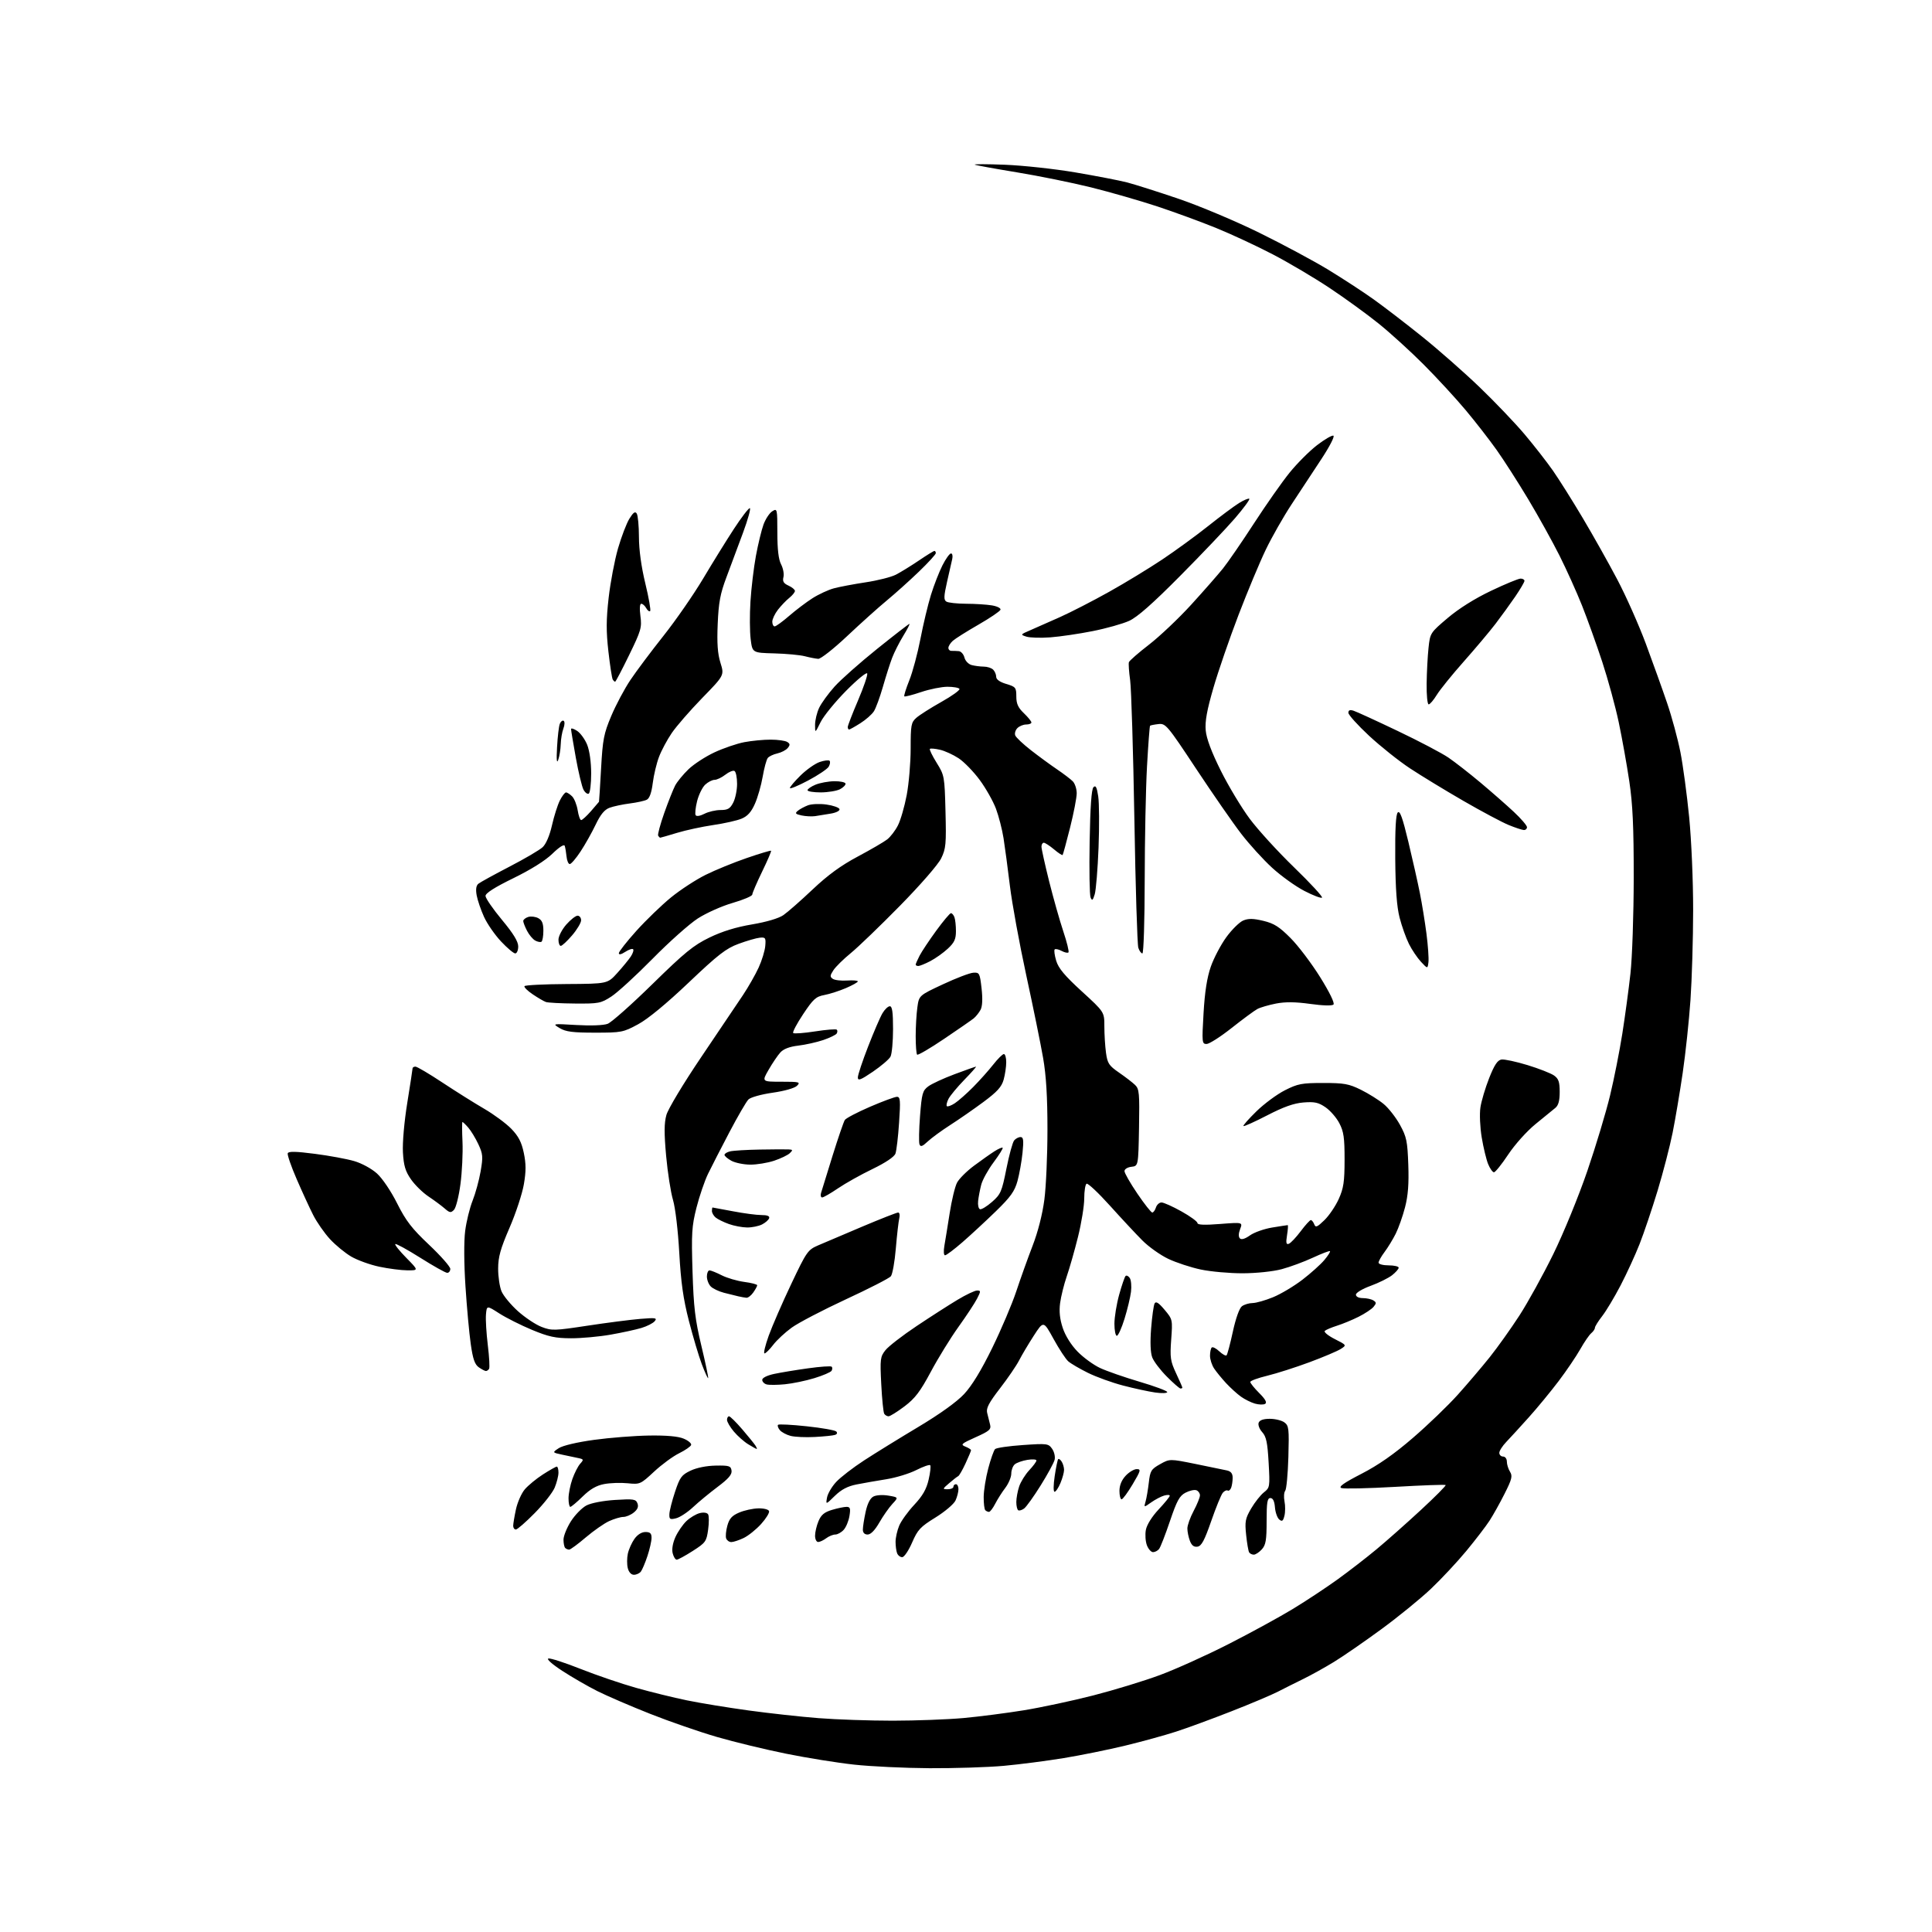<?xml version="1.0" encoding="UTF-8" standalone="no"?>
<svg 
  version="1.1" 
  xmlns="http://www.w3.org/2000/svg" 
  xmlns:xlink="http://www.w3.org/1999/xlink" 
  xmlns:svg="http://www.w3.org/2000/svg"
  xmlns:rdf="http://www.w3.org/1999/02/22-rdf-syntax-ns#"
  xmlns:cc="http://creativecommons.org/ns#"
  xmlns:dc="http://purl.org/dc/elements/1.1/"
  viewBox="0 0 768 768"
  width="768"
  height="768"
>
<style>svg {background-color: white; }</style>"
<path stroke="none" fill="black" fill-rule="evenodd" d="M369.50,702.89C359.60,702.83 346.09,702.19 339.47,701.46C332.86,700.74 320.71,698.79 312.47,697.12C304.24,695.46 291.88,692.47 285.00,690.47C278.12,688.47 266.20,684.35 258.50,681.30C250.80,678.26 241.35,674.18 237.50,672.26C233.65,670.33 227.35,666.69 223.50,664.18C219.42,661.52 217.13,659.47 218.01,659.28C218.84,659.09 224.62,660.97 230.84,663.44C237.07,665.91 246.97,669.29 252.83,670.94C258.70,672.60 267.83,674.85 273.13,675.93C278.42,677.02 289.45,678.82 297.63,679.94C305.81,681.06 318.30,682.44 325.40,682.99C332.49,683.55 345.76,684.00 354.90,684.00C364.03,683.99 376.68,683.52 383.00,682.95C389.32,682.37 400.12,680.98 407.00,679.86C413.88,678.74 426.29,676.09 434.59,673.96C442.89,671.83 454.81,668.19 461.09,665.86C467.37,663.54 479.70,657.97 488.50,653.48C497.30,649.00 508.77,642.72 514.00,639.54C519.23,636.36 527.18,631.10 531.68,627.86C536.18,624.61 543.16,619.22 547.18,615.87C551.21,612.53 559.13,605.50 564.79,600.27C570.45,595.04 574.90,590.56 574.67,590.33C574.43,590.10 565.39,590.42 554.58,591.05C543.76,591.67 534.15,591.88 533.21,591.52C531.97,591.04 534.17,589.48 541.20,585.86C547.96,582.38 554.19,578.02 561.70,571.54C567.64,566.42 575.67,558.69 579.55,554.36C583.42,550.04 589.11,543.35 592.19,539.50C595.26,535.65 600.56,528.23 603.95,523.00C607.34,517.77 613.42,506.75 617.47,498.50C621.57,490.13 627.54,475.54 630.98,465.50C634.37,455.60 638.44,442.08 640.03,435.45C641.63,428.82 643.81,417.80 644.89,410.95C645.97,404.10 647.43,393.32 648.13,387.00C648.83,380.67 649.41,363.58 649.43,349.00C649.44,328.60 649.04,319.74 647.66,310.50C646.68,303.90 644.79,293.38 643.47,287.11C642.15,280.85 639.20,270.05 636.92,263.11C634.64,256.18 631.02,246.11 628.89,240.74C626.75,235.37 622.72,226.42 619.93,220.86C617.13,215.29 611.56,205.24 607.54,198.53C603.51,191.81 597.86,182.98 594.97,178.91C592.08,174.83 586.52,167.68 582.61,163.01C578.70,158.34 571.23,150.23 566.00,144.98C560.77,139.73 552.68,132.36 548.01,128.61C543.35,124.85 534.57,118.49 528.51,114.46C522.46,110.44 512.33,104.44 506.00,101.14C499.68,97.84 489.55,93.12 483.50,90.66C477.45,88.19 466.88,84.32 460.00,82.04C453.12,79.77 441.28,76.37 433.69,74.48C426.09,72.60 412.81,69.91 404.19,68.50C395.56,67.08 388.05,65.72 387.50,65.46C386.95,65.20 392.35,65.21 399.50,65.49C406.65,65.77 419.25,67.14 427.50,68.54C435.75,69.94 444.99,71.73 448.03,72.51C451.07,73.30 460.29,76.23 468.53,79.03C476.76,81.83 491.15,87.88 500.50,92.48C509.85,97.07 522.23,103.71 528.00,107.22C533.77,110.74 541.88,116.02 546.00,118.97C550.12,121.91 558.81,128.58 565.29,133.79C571.78,139.00 582.05,148.04 588.13,153.88C594.21,159.72 602.27,168.16 606.04,172.63C609.82,177.11 614.90,183.63 617.35,187.13C619.79,190.64 625.13,199.12 629.21,206.00C633.30,212.88 639.46,223.84 642.90,230.37C646.35,236.90 651.45,248.38 654.24,255.87C657.02,263.37 660.84,274.00 662.71,279.50C664.59,285.00 666.96,293.77 667.99,299.00C669.02,304.23 670.58,315.84 671.47,324.82C672.37,334.06 673.06,350.10 673.05,361.82C673.04,373.19 672.56,389.25 671.99,397.50C671.42,405.75 670.03,418.80 668.90,426.50C667.77,434.20 665.97,444.90 664.89,450.28C663.81,455.66 661.13,466.01 658.93,473.28C656.72,480.55 653.50,490.10 651.77,494.50C650.04,498.90 646.63,506.32 644.19,511.00C641.75,515.67 638.47,521.16 636.88,523.19C635.30,525.22 634.00,527.30 634.00,527.82C634.00,528.33 633.35,529.30 632.55,529.96C631.75,530.62 629.78,533.49 628.18,536.33C626.57,539.17 622.71,544.88 619.59,549.00C616.47,553.12 611.13,559.62 607.71,563.42C604.29,567.23 600.26,571.64 598.75,573.21C597.24,574.78 596.00,576.73 596.00,577.53C596.00,578.34 596.67,579.00 597.50,579.00C598.34,579.00 599.00,579.89 599.00,581.01C599.00,582.12 599.56,583.93 600.25,585.03C601.32,586.75 601.01,588.00 598.10,593.77C596.24,597.47 593.54,602.30 592.11,604.50C590.69,606.70 586.54,612.10 582.91,616.50C579.27,620.90 572.94,627.67 568.85,631.55C564.76,635.43 555.93,642.63 549.22,647.55C542.52,652.47 533.99,658.36 530.27,660.64C526.55,662.92 521.02,665.98 518.00,667.45C514.98,668.93 510.48,671.18 508.00,672.46C505.52,673.74 497.20,677.26 489.50,680.27C481.80,683.29 471.90,686.93 467.50,688.35C463.10,689.78 454.03,692.28 447.34,693.90C440.65,695.52 429.62,697.76 422.84,698.87C416.05,699.99 405.32,701.37 399.00,701.95C392.68,702.52 379.40,702.94 369.50,702.89zM251.99,626.00C250.91,626.00 249.96,624.97 249.56,623.37C249.19,621.93 249.20,619.34 249.57,617.62C249.94,615.90 251.12,613.26 252.19,611.75C253.40,610.04 255.05,609.00 256.57,609.00C258.45,609.00 259.00,609.53 259.00,611.32C259.00,612.60 258.26,615.86 257.36,618.57C256.46,621.28 255.28,624.06 254.74,624.75C254.20,625.44 252.96,626.00 251.99,626.00zM269.00,620.00C268.47,620.00 267.75,618.85 267.40,617.44C267.00,615.87 267.43,613.37 268.49,611.01C269.45,608.89 271.42,606.02 272.87,604.64C274.32,603.27 276.69,601.85 278.14,601.49C279.71,601.10 281.07,601.30 281.48,601.97C281.86,602.58 281.87,605.34 281.49,608.08C280.84,612.76 280.48,613.27 275.38,616.53C272.40,618.44 269.53,620.00 269.00,620.00zM358.64,619.00C357.85,619.00 356.94,618.29 356.61,617.42C356.27,616.55 356.00,614.51 356.00,612.89C356.00,611.26 356.65,608.38 357.44,606.49C358.23,604.59 360.92,600.86 363.42,598.19C366.77,594.61 368.27,591.99 369.15,588.17C369.81,585.33 370.08,582.75 369.77,582.44C369.46,582.12 366.96,583.00 364.23,584.38C361.50,585.77 356.16,587.40 352.38,588.01C348.60,588.61 343.25,589.55 340.50,590.09C336.94,590.80 334.46,592.10 331.87,594.62C328.25,598.17 328.25,598.17 328.75,595.33C329.02,593.77 330.65,590.98 332.37,589.12C334.09,587.26 339.10,583.39 343.50,580.53C347.90,577.67 357.60,571.68 365.06,567.22C373.59,562.12 380.33,557.28 383.24,554.17C386.33,550.87 390.05,544.77 394.41,535.86C398.00,528.51 402.31,518.38 403.98,513.34C405.65,508.30 408.57,500.14 410.47,495.22C412.61,489.68 414.39,482.69 415.15,476.88C415.83,471.72 416.38,459.18 416.38,449.00C416.38,436.01 415.87,427.55 414.66,420.59C413.72,415.14 410.70,400.35 407.96,387.72C405.22,375.08 402.29,359.07 401.45,352.12C400.61,345.18 399.47,336.65 398.92,333.17C398.37,329.69 397.01,324.42 395.90,321.45C394.78,318.48 391.89,313.35 389.46,310.06C387.03,306.76 383.27,302.88 381.09,301.44C378.91,300.00 375.55,298.46 373.61,298.03C371.68,297.59 369.89,297.44 369.64,297.69C369.39,297.95 370.60,300.44 372.33,303.22C375.42,308.19 375.49,308.58 375.85,322.60C376.18,335.53 376.02,337.33 374.13,341.21C372.93,343.67 365.95,351.70 357.77,360.03C349.92,368.02 341.12,376.50 338.22,378.86C335.32,381.23 332.20,384.29 331.30,385.67C329.90,387.81 329.86,388.31 331.08,389.12C331.86,389.64 334.41,389.93 336.75,389.77C339.09,389.62 341.00,389.77 341.00,390.12C341.00,390.47 338.86,391.67 336.25,392.79C333.64,393.91 329.78,395.15 327.67,395.54C324.34,396.16 323.26,397.14 319.27,403.14C316.75,406.93 314.97,410.30 315.31,410.64C315.65,410.98 319.56,410.69 324.00,410.00C328.44,409.31 332.33,409.00 332.64,409.31C332.95,409.61 332.93,410.30 332.60,410.84C332.27,411.37 329.87,412.54 327.27,413.43C324.66,414.31 320.19,415.31 317.32,415.65C313.84,416.06 311.46,416.97 310.19,418.38C309.13,419.55 307.04,422.64 305.54,425.25C302.81,430.00 302.81,430.00 310.62,430.00C317.79,430.00 318.30,430.13 316.82,431.61C315.88,432.55 311.88,433.69 307.13,434.37C302.59,435.02 298.38,436.19 297.51,437.06C296.67,437.90 293.27,443.75 289.96,450.05C286.65,456.35 282.82,463.81 281.45,466.63C280.09,469.45 278.02,475.50 276.86,480.07C274.99,487.46 274.82,490.31 275.29,505.45C275.74,519.70 276.31,524.55 278.81,535.00C280.46,541.88 281.67,547.64 281.50,547.82C281.33,547.99 280.20,545.52 278.99,542.32C277.78,539.12 275.46,531.33 273.83,525.00C271.59,516.26 270.68,509.78 270.02,498.00C269.53,489.15 268.46,480.14 267.53,477.00C266.63,473.98 265.40,466.10 264.80,459.50C263.98,450.43 264.00,446.46 264.90,443.23C265.57,440.83 271.64,430.72 278.73,420.23C285.68,409.93 293.13,398.86 295.29,395.64C297.45,392.41 300.27,387.46 301.57,384.63C302.87,381.80 304.06,377.91 304.21,375.99C304.48,372.80 304.28,372.52 302.00,372.75C300.62,372.89 296.84,373.99 293.59,375.19C288.61,377.02 285.49,379.45 273.77,390.58C264.92,398.99 257.61,405.02 253.68,407.15C247.73,410.37 247.08,410.50 236.50,410.50C227.68,410.50 224.91,410.14 222.50,408.70C219.51,406.90 219.52,406.90 229.15,407.46C234.92,407.80 239.91,407.60 241.56,406.98C243.08,406.40 251.11,399.27 259.41,391.13C272.16,378.64 275.66,375.77 282.00,372.70C287.06,370.24 292.57,368.54 298.93,367.47C304.77,366.48 309.54,365.07 311.43,363.76C313.12,362.59 318.34,358.01 323.03,353.57C329.09,347.84 334.29,344.05 340.96,340.50C346.12,337.75 351.41,334.67 352.70,333.66C354.00,332.64 355.91,330.14 356.95,328.09C358.00,326.04 359.56,320.63 360.43,316.07C361.29,311.51 362.00,303.18 362.00,297.56C362.00,288.23 362.19,287.18 364.25,285.35C365.49,284.25 369.97,281.40 374.21,279.02C378.45,276.64 381.69,274.31 381.40,273.84C381.12,273.38 378.97,273.00 376.64,273.00C374.30,273.00 369.58,273.95 366.14,275.11C362.70,276.27 359.70,277.04 359.48,276.81C359.25,276.59 360.15,273.72 361.46,270.45C362.78,267.18 364.76,259.77 365.88,254.00C366.99,248.22 368.87,240.35 370.06,236.50C371.25,232.65 373.31,227.36 374.63,224.75C375.95,222.14 377.48,220.00 378.04,220.00C378.59,220.00 378.80,221.01 378.52,222.25C378.23,223.49 377.30,227.61 376.44,231.41C375.17,237.05 375.12,238.46 376.19,239.14C376.91,239.60 380.43,239.98 384.00,240.00C387.57,240.01 392.20,240.30 394.29,240.65C396.40,241.00 397.91,241.76 397.71,242.38C397.50,242.99 393.55,245.67 388.92,248.33C384.29,250.99 379.71,253.88 378.75,254.74C377.79,255.60 377.00,256.87 377.00,257.54C377.00,258.22 377.56,258.76 378.25,258.73C378.94,258.71 380.24,258.76 381.14,258.84C382.04,258.93 383.05,260.07 383.38,261.38C383.71,262.71 384.98,264.03 386.24,264.37C387.48,264.70 389.65,264.98 391.05,264.99C392.45,264.99 394.14,265.54 394.80,266.20C395.46,266.86 396.00,268.14 396.00,269.04C396.00,270.09 397.44,271.12 400.00,271.88C403.75,273.00 404.00,273.32 404.00,276.85C404.00,279.74 404.70,281.30 407.00,283.50C408.65,285.08 410.00,286.74 410.00,287.19C410.00,287.63 409.07,288.00 407.93,288.00C406.79,288.00 405.22,288.64 404.43,289.43C403.65,290.21 403.26,291.52 403.57,292.33C403.89,293.15 406.70,295.80 409.82,298.23C412.94,300.66 417.60,304.07 420.18,305.82C422.75,307.56 425.56,309.70 426.43,310.57C427.29,311.43 428.00,313.57 428.01,315.32C428.01,317.07 426.82,323.23 425.37,329.00C423.92,334.77 422.58,339.67 422.41,339.87C422.23,340.08 420.68,339.07 418.97,337.62C417.25,336.18 415.43,335.00 414.92,335.00C414.42,335.00 414.00,335.70 414.00,336.56C414.00,337.42 415.37,343.60 417.04,350.31C418.72,357.01 421.26,366.00 422.69,370.27C424.12,374.54 425.04,378.29 424.73,378.60C424.42,378.91 423.19,378.64 422.00,378.00C420.81,377.36 419.57,377.10 419.25,377.41C418.94,377.73 419.21,379.76 419.86,381.93C420.75,384.90 423.25,387.88 430.02,394.07C439.00,402.28 439.00,402.28 439.00,408.00C439.00,411.15 439.29,415.87 439.65,418.49C440.23,422.72 440.82,423.61 444.84,426.38C447.33,428.10 450.19,430.30 451.21,431.28C452.87,432.87 453.02,434.58 452.78,448.28C452.50,463.50 452.50,463.50 449.75,463.82C448.21,463.99 447.00,464.75 447.00,465.54C447.00,466.31 449.30,470.33 452.11,474.47C454.92,478.61 457.59,482.00 458.04,482.00C458.49,482.00 459.15,481.10 459.50,480.00C459.85,478.90 460.85,478.00 461.72,478.00C462.59,478.00 466.16,479.60 469.65,481.55C473.14,483.50 476.00,485.58 476.00,486.18C476.00,486.92 478.79,487.04 485.00,486.55C494.01,485.85 494.01,485.85 492.97,488.59C492.30,490.34 492.27,491.67 492.89,492.29C493.50,492.90 494.95,492.46 496.89,491.08C498.57,489.88 502.54,488.48 505.72,487.96C508.90,487.44 511.67,487.01 511.88,487.01C512.09,487.00 511.97,488.79 511.62,490.97C511.12,494.09 511.28,494.83 512.34,494.42C513.09,494.13 515.20,491.90 517.04,489.45C518.87,487.00 520.69,485.00 521.08,485.00C521.47,485.00 522.07,485.75 522.43,486.67C522.97,488.08 523.59,487.82 526.47,485.03C528.34,483.22 530.90,479.43 532.17,476.62C534.10,472.33 534.48,469.79 534.49,461.00C534.50,452.28 534.15,449.82 532.41,446.50C531.27,444.30 528.79,441.45 526.91,440.16C524.10,438.23 522.56,437.90 518.14,438.25C514.29,438.56 510.25,440.00 503.75,443.36C498.77,445.93 494.52,447.85 494.29,447.62C494.06,447.39 496.39,444.76 499.46,441.76C502.53,438.76 507.62,435.00 510.77,433.40C515.90,430.80 517.50,430.50 526.00,430.50C534.32,430.50 536.19,430.84 541.00,433.21C544.02,434.71 548.09,437.25 550.03,438.86C551.98,440.47 554.89,444.20 556.51,447.14C559.13,451.91 559.49,453.65 559.82,463.00C560.09,470.61 559.73,475.27 558.52,479.94C557.60,483.48 555.93,488.21 554.81,490.44C553.69,492.67 551.70,495.93 550.39,497.68C549.07,499.43 548.00,501.35 548.00,501.93C548.00,502.52 549.80,503.00 552.00,503.00C554.20,503.00 556.00,503.42 556.00,503.93C556.00,504.44 554.82,505.78 553.38,506.92C551.93,508.05 548.11,509.95 544.88,511.13C541.62,512.31 539.00,513.88 539.00,514.63C539.00,515.45 540.10,516.01 541.75,516.02C543.26,516.02 545.15,516.44 545.94,516.94C547.16,517.71 547.17,518.10 546.00,519.50C545.24,520.41 542.57,522.18 540.06,523.44C537.55,524.70 533.70,526.29 531.50,526.98C529.30,527.68 527.11,528.60 526.63,529.04C526.15,529.48 527.92,530.94 530.56,532.28C535.36,534.72 535.36,534.72 532.93,536.26C531.59,537.11 526.00,539.48 520.50,541.52C515.00,543.56 507.47,545.97 503.76,546.87C500.05,547.77 497.01,548.88 497.01,549.35C497.00,549.82 498.60,551.80 500.56,553.76C502.99,556.19 503.74,557.54 502.92,558.05C502.27,558.45 500.44,558.41 498.87,557.96C497.30,557.51 494.77,556.25 493.25,555.16C491.74,554.07 489.11,551.67 487.40,549.84C485.70,548.00 483.56,545.39 482.65,544.03C481.74,542.67 481.00,540.38 481.00,538.94C481.00,537.51 481.30,536.03 481.68,535.66C482.05,535.29 483.40,535.96 484.67,537.16C485.95,538.36 487.25,539.08 487.58,538.76C487.90,538.44 489.03,534.20 490.08,529.34C491.24,524.00 492.68,520.00 493.69,519.25C494.62,518.56 496.53,517.99 497.94,517.98C499.35,517.96 503.02,516.92 506.10,515.65C509.19,514.38 514.42,511.25 517.74,508.70C521.06,506.15 524.97,502.64 526.43,500.90C527.89,499.17 528.91,497.57 528.69,497.36C528.47,497.14 525.42,498.31 521.90,499.94C518.38,501.58 512.80,503.64 509.50,504.52C506.06,505.44 499.45,506.13 494.00,506.15C488.77,506.16 481.28,505.49 477.34,504.66C473.41,503.83 467.60,501.92 464.44,500.43C461.28,498.93 456.62,495.63 454.10,493.09C451.57,490.55 445.75,484.31 441.17,479.22C436.59,474.14 432.43,470.23 431.92,470.55C431.42,470.86 431.00,473.50 431.00,476.41C431.00,479.32 429.89,486.16 428.54,491.60C427.19,497.05 425.17,504.13 424.06,507.34C422.95,510.55 421.76,515.35 421.41,517.99C420.97,521.31 421.29,524.36 422.46,527.88C423.49,530.97 425.79,534.66 428.33,537.26C430.62,539.62 434.65,542.56 437.27,543.79C439.90,545.02 446.98,547.49 453.01,549.27C459.04,551.05 463.98,552.89 463.99,553.36C463.99,553.84 461.86,553.92 459.25,553.55C456.64,553.18 450.90,551.94 446.50,550.79C442.10,549.65 435.80,547.37 432.50,545.74C429.20,544.11 425.66,542.04 424.64,541.14C423.62,540.24 420.99,536.23 418.80,532.24C414.81,524.98 414.81,524.98 410.92,531.00C408.78,534.31 406.17,538.71 405.11,540.78C404.05,542.85 400.63,547.86 397.50,551.91C393.08,557.64 391.95,559.79 392.41,561.63C392.73,562.93 393.25,565.01 393.56,566.25C394.06,568.22 393.35,568.85 387.81,571.33C382.13,573.88 381.73,574.25 383.75,575.05C384.99,575.54 386.00,576.18 386.00,576.48C386.00,576.78 385.01,579.15 383.80,581.76C382.59,584.37 381.28,586.64 380.89,586.80C380.51,586.97 378.91,588.20 377.35,589.55C374.60,591.91 374.58,592.00 376.75,592.00C377.99,592.00 379.00,591.55 379.00,591.00C379.00,590.45 379.45,590.00 380.00,590.00C380.55,590.00 381.00,590.88 381.00,591.95C381.00,593.03 380.48,595.06 379.83,596.47C379.19,597.87 375.61,600.91 371.88,603.22C365.85,606.94 364.80,608.06 362.57,613.20C361.19,616.39 359.42,619.00 358.64,619.00zM498.40,618.00C497.70,618.00 496.86,617.59 496.55,617.09C496.24,616.58 495.70,613.46 495.36,610.15C494.80,604.82 495.03,603.63 497.36,599.64C498.81,597.17 501.09,594.29 502.43,593.23C504.79,591.38 504.84,591.03 504.30,581.41C503.85,573.41 503.36,571.08 501.75,569.30C500.64,568.08 500.01,566.41 500.34,565.55C500.74,564.52 502.23,564.00 504.78,564.00C506.89,564.00 509.49,564.64 510.56,565.42C512.33,566.72 512.47,567.89 512.15,579.17C511.95,585.95 511.39,592.00 510.89,592.61C510.40,593.22 510.27,595.11 510.61,596.82C510.96,598.53 510.94,601.11 510.58,602.55C510.05,604.67 509.64,604.95 508.51,604.01C507.74,603.37 506.97,601.19 506.81,599.17C506.60,596.71 506.01,595.50 505.00,595.50C503.78,595.50 503.50,597.18 503.50,604.64C503.50,612.22 503.18,614.14 501.60,615.89C500.55,617.05 499.11,618.00 498.40,618.00zM458.35,617.00C457.58,617.00 456.48,615.77 455.91,614.26C455.34,612.75 455.15,610.00 455.50,608.15C455.88,606.13 457.91,602.87 460.57,600.03C463.01,597.43 465.00,594.97 465.00,594.58C465.00,594.19 463.99,594.16 462.75,594.52C461.51,594.88 459.19,596.10 457.60,597.23C454.69,599.29 454.69,599.29 455.38,596.89C455.76,595.58 456.34,592.19 456.67,589.36C457.20,584.68 457.60,584.03 461.12,582.05C464.99,579.88 464.99,579.88 475.25,581.95C480.89,583.09 486.51,584.25 487.75,584.53C489.32,584.88 490.00,585.77 490.00,587.44C490.00,588.76 489.73,590.55 489.40,591.41C489.06,592.28 488.44,592.77 488.01,592.51C487.58,592.24 486.70,592.66 486.06,593.43C485.42,594.20 483.35,599.26 481.47,604.67C478.80,612.35 477.62,614.57 476.03,614.82C474.60,615.04 473.71,614.36 473.00,612.50C472.45,611.06 472.00,608.84 472.00,607.58C472.00,606.33 473.12,603.18 474.50,600.60C475.88,598.01 477.00,595.23 477.00,594.42C477.00,593.60 476.37,592.69 475.59,592.40C474.81,592.10 472.88,592.53 471.29,593.35C468.88,594.60 467.85,596.47 465.07,604.67C463.24,610.08 461.30,615.06 460.75,615.75C460.20,616.44 459.12,617.00 458.35,617.00zM226.25,616.00C225.74,616.00 225.03,615.70 224.67,615.33C224.30,614.97 224.00,613.48 224.00,612.03C224.00,610.58 225.32,607.30 226.94,604.75C228.56,602.20 231.35,599.36 233.13,598.43C235.01,597.46 239.80,596.54 244.53,596.25C251.84,595.79 252.76,595.93 253.40,597.61C253.90,598.92 253.47,600.01 251.95,601.24C250.76,602.21 248.88,603.00 247.79,603.00C246.70,603.00 244.16,603.75 242.15,604.66C240.14,605.58 235.95,608.51 232.83,611.16C229.71,613.82 226.75,616.00 226.25,616.00zM290.71,613.00C289.89,613.00 288.97,612.36 288.67,611.57C288.37,610.79 288.57,608.50 289.13,606.49C289.91,603.66 290.96,602.49 293.82,601.27C295.84,600.40 299.25,599.65 301.40,599.60C303.58,599.54 305.48,600.02 305.71,600.68C305.94,601.33 304.51,603.65 302.54,605.83C300.57,608.01 297.43,610.52 295.58,611.40C293.72,612.28 291.53,613.00 290.71,613.00zM325.25,612.97C324.56,612.99 324.00,611.86 324.00,610.47C324.00,609.08 324.61,606.46 325.37,604.67C326.40,602.18 327.69,601.11 330.73,600.20C332.93,599.54 335.53,599.00 336.50,599.00C337.97,599.00 338.16,599.61 337.67,602.62C337.35,604.62 336.32,607.09 335.39,608.12C334.45,609.16 332.95,610.00 332.04,610.00C331.13,610.00 329.51,610.66 328.44,611.47C327.37,612.28 325.94,612.95 325.25,612.97zM344.90,610.00C343.68,610.00 343.00,609.30 343.00,608.05C343.00,606.98 343.49,603.82 344.09,601.04C344.79,597.77 345.88,595.60 347.16,594.91C348.31,594.30 350.85,594.14 353.16,594.53C357.18,595.21 357.18,595.21 354.72,597.85C353.37,599.31 351.04,602.64 349.54,605.25C347.79,608.30 346.13,610.00 344.90,610.00zM205.07,608.00C204.48,608.00 204.00,607.35 204.00,606.55C204.00,605.75 204.49,602.81 205.09,600.02C205.69,597.23 207.26,593.65 208.59,592.07C209.92,590.50 213.18,587.81 215.84,586.10C218.50,584.40 220.97,583.00 221.34,583.00C221.70,583.00 222.00,584.07 222.00,585.38C222.00,586.69 221.32,589.37 220.50,591.35C219.67,593.33 216.10,597.88 212.56,601.47C209.03,605.06 205.65,608.00 205.07,608.00zM268.75,603.54C266.32,604.14 266.01,603.94 266.09,601.86C266.14,600.56 267.15,596.58 268.34,593.01C270.26,587.23 270.94,586.30 274.50,584.61C276.93,583.45 280.86,582.66 284.50,582.60C289.86,582.51 290.53,582.72 290.80,584.59C291.02,586.14 289.59,587.81 285.30,591.03C282.11,593.42 277.70,597.06 275.50,599.12C273.30,601.18 270.26,603.17 268.75,603.54zM393.14,601.00C392.70,601.00 392.03,600.70 391.67,600.33C391.30,599.97 391.01,597.60 391.03,595.08C391.04,592.56 391.86,587.46 392.84,583.74C393.82,580.02 395.05,576.55 395.56,576.04C396.08,575.53 401.05,574.81 406.60,574.43C416.26,573.76 416.77,573.83 418.24,575.93C419.09,577.15 419.53,579.10 419.22,580.31C418.91,581.52 416.42,586.10 413.67,590.50C410.93,594.90 407.97,599.02 407.10,599.66C406.23,600.30 405.18,600.61 404.76,600.35C404.34,600.09 404.00,598.63 404.00,597.09C404.00,595.55 404.51,592.77 405.13,590.90C405.76,589.03 407.56,586.13 409.13,584.45C410.71,582.78 412.00,581.03 412.00,580.57C412.00,580.11 410.38,580.00 408.41,580.32C406.44,580.64 404.19,581.43 403.41,582.07C402.63,582.72 402.00,584.38 402.00,585.78C402.00,587.17 400.94,589.70 399.65,591.41C398.35,593.11 396.54,595.96 395.62,597.75C394.70,599.54 393.59,601.00 393.14,601.00zM226.71,599.00C226.32,599.00 226.00,597.48 226.00,595.63C226.00,593.77 226.69,590.30 227.53,587.93C228.37,585.55 229.77,582.81 230.64,581.85C232.10,580.23 232.05,580.06 229.86,579.60C228.56,579.33 225.70,578.73 223.50,578.26C219.50,577.40 219.50,577.40 222.12,575.67C223.69,574.64 229.36,573.30 236.12,572.37C242.38,571.51 252.22,570.74 258.00,570.65C265.02,570.55 269.59,570.96 271.79,571.89C273.60,572.65 274.92,573.77 274.74,574.39C274.55,575.00 272.40,576.49 269.95,577.70C267.50,578.90 263.02,582.20 260.00,585.01C254.62,590.02 254.39,590.12 249.50,589.62C246.75,589.34 242.55,589.48 240.16,589.94C237.08,590.52 234.60,591.96 231.62,594.88C229.31,597.15 227.10,599.00 226.71,599.00zM445.85,596.00C445.38,596.00 445.00,594.49 445.00,592.65C445.00,590.47 445.86,588.36 447.45,586.65C448.80,585.19 450.79,584.00 451.86,584.00C453.63,584.00 453.47,584.59 450.26,590.00C448.30,593.30 446.32,596.00 445.85,596.00zM419.21,593.00C418.70,593.00 418.72,590.37 419.26,586.75C419.78,583.31 420.40,580.29 420.65,580.03C420.90,579.77 421.53,580.22 422.04,581.03C422.55,581.84 422.98,583.30 422.98,584.28C422.99,585.26 422.35,587.62 421.55,589.53C420.75,591.44 419.70,593.00 419.21,593.00zM300.81,576.00C300.64,575.99 299.13,575.16 297.46,574.14C295.78,573.12 293.20,570.83 291.71,569.06C290.22,567.29 289.00,565.21 289.00,564.42C289.00,563.64 289.36,563.00 289.81,563.00C290.25,563.00 292.64,565.36 295.12,568.25C297.60,571.14 299.96,574.06 300.37,574.75C300.78,575.44 300.98,576.00 300.81,576.00zM323.90,571.22C320.27,571.42 315.94,571.22 314.28,570.79C312.61,570.36 310.68,569.32 309.98,568.48C309.29,567.64 308.97,566.69 309.29,566.38C309.60,566.07 314.73,566.33 320.68,566.97C326.63,567.60 331.91,568.53 332.42,569.03C332.97,569.58 332.77,570.12 331.92,570.40C331.14,570.66 327.53,571.03 323.90,571.22zM353.22,563.00C352.61,563.00 351.83,562.54 351.49,561.98C351.14,561.42 350.61,556.13 350.31,550.23C349.80,540.19 349.91,539.32 352.00,536.69C353.23,535.15 358.79,530.85 364.37,527.13C369.94,523.41 377.26,518.71 380.63,516.69C384.00,514.66 387.50,513.00 388.41,513.00C389.93,513.00 389.93,513.24 388.39,516.25C387.47,518.04 384.14,523.10 380.98,527.50C377.83,531.90 372.89,539.91 370.01,545.31C365.79,553.20 363.75,555.88 359.54,559.06C356.67,561.22 353.82,563.00 353.22,563.00zM469.25,551.95C468.84,551.93 466.39,549.79 463.82,547.20C461.24,544.62 458.64,541.19 458.03,539.58C457.32,537.72 457.16,533.56 457.59,528.08C457.96,523.36 458.58,518.89 458.97,518.15C459.50,517.17 460.57,517.84 462.93,520.65C466.13,524.46 466.15,524.58 465.57,532.50C465.05,539.66 465.25,541.06 467.49,545.85C468.87,548.79 470.00,551.38 470.00,551.60C470.00,551.82 469.66,551.98 469.25,551.95zM312.00,550.27C308.98,550.57 305.71,550.59 304.75,550.33C303.79,550.07 303.00,549.25 303.00,548.51C303.00,547.72 304.94,546.75 307.75,546.15C310.36,545.59 316.44,544.59 321.26,543.92C326.08,543.24 330.29,542.96 330.61,543.28C330.94,543.60 330.91,544.33 330.56,544.91C330.20,545.48 327.12,546.80 323.71,547.84C320.29,548.89 315.02,549.98 312.00,550.27zM193.16,545.00C192.77,545.00 191.50,544.34 190.34,543.53C188.72,542.39 187.98,540.26 187.13,534.28C186.52,530.00 185.57,519.67 185.03,511.33C184.43,502.24 184.39,493.41 184.91,489.33C185.39,485.57 186.72,480.17 187.85,477.32C188.99,474.47 190.43,469.22 191.05,465.66C192.06,459.83 191.97,458.75 190.15,454.84C189.03,452.45 187.23,449.49 186.15,448.25C185.07,447.01 184.02,446.00 183.83,446.00C183.64,446.00 183.65,449.57 183.85,453.93C184.04,458.30 183.68,465.83 183.04,470.68C182.41,475.53 181.24,480.15 180.46,480.94C179.23,482.20 178.75,482.13 176.77,480.39C175.52,479.30 172.62,477.15 170.33,475.62C168.04,474.09 164.90,471.02 163.36,468.79C161.13,465.58 160.47,463.37 160.17,458.08C159.96,454.22 160.68,445.93 161.90,438.39C163.05,431.24 164.00,425.07 164.00,424.69C164.00,424.31 164.52,424.00 165.15,424.00C165.79,424.00 170.63,426.86 175.90,430.35C181.18,433.84 188.65,438.53 192.50,440.77C196.35,443.01 201.19,446.59 203.26,448.72C206.10,451.66 207.32,454.00 208.22,458.30C209.13,462.67 209.14,465.56 208.24,470.79C207.60,474.54 205.04,482.31 202.55,488.05C198.94,496.41 198.03,499.66 198.02,504.28C198.01,507.46 198.61,511.52 199.36,513.31C200.10,515.10 203.04,518.65 205.88,521.21C208.73,523.76 212.97,526.59 215.32,527.48C219.32,529.01 220.41,528.98 233.54,526.98C241.22,525.81 250.65,524.60 254.50,524.28C260.63,523.77 261.34,523.88 260.26,525.19C259.58,526.01 257.19,527.22 254.96,527.89C252.72,528.56 247.20,529.76 242.70,530.55C238.19,531.35 231.12,531.99 227.00,531.98C220.80,531.97 218.11,531.39 211.50,528.65C207.10,526.82 201.25,523.88 198.50,522.12C193.50,518.91 193.50,518.91 193.18,522.54C193.01,524.54 193.34,530.02 193.91,534.71C194.49,539.41 194.72,543.65 194.42,544.13C194.12,544.61 193.56,545.00 193.16,545.00zM303.90,538.00C303.43,538.00 304.19,534.83 305.58,530.95C306.98,527.08 311.00,517.84 314.52,510.42C320.64,497.52 321.11,496.84 325.21,495.06C327.57,494.04 335.47,490.68 342.76,487.60C350.05,484.52 356.47,482.00 357.03,482.00C357.58,482.00 357.79,483.01 357.48,484.25C357.18,485.49 356.56,490.87 356.11,496.22C355.67,501.56 354.77,506.57 354.12,507.35C353.48,508.13 345.42,512.26 336.22,516.52C327.02,520.79 317.35,525.84 314.72,527.75C312.09,529.66 308.77,532.74 307.35,534.61C305.93,536.47 304.38,538.00 303.90,538.00zM443.96,531.00C443.43,531.00 443.00,528.85 443.00,526.23C443.00,523.60 443.85,518.41 444.88,514.68C445.91,510.96 447.06,507.61 447.43,507.23C447.80,506.86 448.55,507.22 449.10,508.03C449.64,508.84 449.86,511.30 449.59,513.50C449.32,515.70 448.16,520.54 447.01,524.25C445.86,527.96 444.49,531.00 443.96,531.00zM296.69,515.88C296.04,515.82 294.60,515.56 293.50,515.31C292.40,515.06 289.83,514.42 287.80,513.90C285.76,513.37 283.39,512.25 282.55,511.40C281.70,510.55 281.00,508.76 281.00,507.43C281.00,506.09 281.47,505.00 282.04,505.00C282.61,505.00 284.80,505.88 286.89,506.95C288.99,508.02 293.03,509.20 295.85,509.58C298.68,509.95 301.00,510.55 301.00,510.91C301.00,511.26 300.30,512.56 299.44,513.78C298.59,515.00 297.35,515.95 296.69,515.88zM177.75,505.97C177.06,505.95 172.26,503.26 167.07,499.98C161.88,496.71 157.41,494.26 157.13,494.54C156.85,494.82 158.83,497.29 161.52,500.02C166.42,505.00 166.42,505.00 161.96,504.98C159.51,504.97 154.47,504.32 150.78,503.54C147.08,502.76 142.06,500.94 139.61,499.51C137.17,498.08 133.36,494.95 131.15,492.55C128.94,490.14 125.95,485.86 124.51,483.02C123.07,480.19 120.11,473.75 117.93,468.71C115.74,463.68 114.15,459.05 114.38,458.44C114.70,457.63 117.62,457.69 125.13,458.66C130.81,459.39 137.85,460.69 140.77,461.54C143.80,462.42 147.70,464.54 149.85,466.48C152.01,468.43 155.44,473.51 157.88,478.39C161.37,485.33 163.70,488.35 170.58,494.84C175.21,499.22 179.00,503.52 179.00,504.40C179.00,505.28 178.44,505.99 177.75,505.97zM375.67,499.00C375.14,499.00 375.03,497.37 375.40,495.25C375.77,493.19 376.71,487.34 377.51,482.25C378.30,477.16 379.61,471.72 380.42,470.16C381.22,468.60 384.27,465.56 387.19,463.39C390.11,461.22 393.78,458.63 395.34,457.64C396.90,456.65 398.36,456.02 398.58,456.25C398.80,456.47 397.18,459.07 394.98,462.03C392.77,464.99 390.56,469.00 390.05,470.95C389.55,472.90 388.99,475.81 388.82,477.41C388.64,479.01 388.98,480.49 389.56,480.68C390.14,480.88 392.30,479.57 394.35,477.77C397.79,474.76 398.24,473.72 400.06,464.59C401.14,459.13 402.53,454.07 403.14,453.34C403.75,452.60 404.89,452.00 405.67,452.00C406.82,452.00 406.98,453.21 406.47,458.25C406.12,461.69 405.21,466.75 404.46,469.50C403.33,473.57 401.73,475.81 395.79,481.58C391.78,485.47 385.82,490.99 382.55,493.83C379.28,496.67 376.18,499.00 375.67,499.00zM297.00,487.94C295.07,487.93 291.81,487.31 289.74,486.57C287.67,485.83 285.31,484.67 284.49,483.99C283.67,483.31 283.00,482.14 283.00,481.38C283.00,480.62 283.11,480.00 283.25,480.00C283.39,480.00 287.03,480.68 291.34,481.50C295.65,482.33 300.75,483.00 302.67,483.00C305.02,483.00 306.03,483.41 305.75,484.25C305.53,484.94 304.25,486.06 302.92,486.74C301.59,487.41 298.93,487.96 297.00,487.94zM326.83,476.00C326.30,476.00 326.09,475.21 326.37,474.25C326.64,473.29 328.69,466.65 330.93,459.50C333.16,452.35 335.37,445.92 335.83,445.21C336.29,444.50 340.80,442.14 345.85,439.96C350.90,437.78 355.72,436.00 356.56,436.00C357.88,436.00 358.00,437.42 357.40,446.25C357.03,451.89 356.37,457.44 355.95,458.58C355.47,459.88 352.02,462.19 346.84,464.70C342.25,466.91 336.09,470.36 333.15,472.36C330.21,474.36 327.36,476.00 326.83,476.00zM593.87,466.00C593.34,466.00 592.30,464.54 591.56,462.75C590.83,460.96 589.68,456.20 589.01,452.18C588.33,448.10 588.10,442.80 588.49,440.22C588.87,437.68 590.44,432.42 591.97,428.55C594.05,423.29 595.30,421.42 596.86,421.18C598.01,421.01 602.68,422.01 607.23,423.40C611.78,424.79 616.51,426.65 617.75,427.52C619.57,428.81 620.00,430.07 620.00,434.07C620.00,437.58 619.49,439.43 618.25,440.43C617.29,441.21 613.74,444.10 610.37,446.86C606.93,449.67 602.17,454.98 599.54,458.94C596.96,462.82 594.41,466.00 593.87,466.00zM298.22,462.96C295.62,462.94 292.26,462.25 290.75,461.43C289.24,460.61 288.00,459.55 288.00,459.08C288.00,458.60 289.01,457.97 290.25,457.68C291.49,457.38 296.77,457.06 302.00,456.97C307.23,456.88 312.38,456.85 313.46,456.91C315.18,456.99 315.24,457.18 313.96,458.41C313.16,459.18 310.35,460.53 307.72,461.41C305.08,462.28 300.81,462.98 298.22,462.96zM368.78,453.76C366.67,455.75 365.94,456.00 365.51,454.90C365.21,454.11 365.31,449.03 365.73,443.59C366.43,434.66 366.74,433.53 369.00,431.85C370.38,430.82 375.10,428.64 379.50,427.00C383.90,425.35 387.71,424.01 387.97,424.00C388.22,424.00 386.14,426.36 383.33,429.25C380.52,432.14 377.69,435.55 377.03,436.84C376.38,438.12 376.09,439.42 376.39,439.72C376.69,440.02 378.11,439.50 379.55,438.56C380.99,437.61 384.27,434.72 386.84,432.13C389.40,429.54 392.99,425.52 394.81,423.21C396.63,420.89 398.54,419.00 399.06,419.00C399.58,419.00 400.00,420.46 399.99,422.25C399.99,424.04 399.53,427.15 398.97,429.17C398.17,432.05 396.42,433.98 390.92,438.06C387.05,440.93 381.10,445.06 377.69,447.24C374.29,449.42 370.28,452.36 368.78,453.76zM346.98,426.02C342.09,429.34 341.00,429.75 341.01,428.29C341.01,427.30 342.84,421.79 345.08,416.04C347.31,410.28 349.88,404.32 350.79,402.79C351.69,401.25 353.01,400.00 353.72,400.00C354.67,400.00 355.00,402.35 355.00,409.07C355.00,414.05 354.54,418.99 353.98,420.04C353.41,421.10 350.26,423.78 346.98,426.02zM375.32,412.95C369.73,416.73 364.89,419.56 364.57,419.24C364.26,418.92 364.00,415.65 364.00,411.97C364.00,408.29 364.29,403.13 364.66,400.50C365.31,395.72 365.31,395.72 374.82,391.28C380.05,388.83 385.48,386.76 386.89,386.67C389.33,386.51 389.50,386.82 390.19,392.90C390.66,397.06 390.52,400.03 389.79,401.40C389.18,402.55 387.96,404.08 387.09,404.80C386.21,405.51 380.92,409.18 375.32,412.95zM479.64,415.00C477.81,415.00 477.75,414.41 478.43,402.75C478.92,394.26 479.81,388.58 481.32,384.25C482.52,380.82 485.30,375.54 487.50,372.52C489.70,369.50 492.72,366.53 494.22,365.91C496.27,365.06 498.22,365.09 502.20,366.05C506.46,367.07 508.54,368.39 513.03,372.91C516.09,375.98 521.38,382.98 524.79,388.45C528.53,394.45 530.63,398.77 530.08,399.32C529.53,399.87 525.86,399.77 520.83,399.07C514.93,398.25 510.96,398.21 507.22,398.93C504.32,399.50 500.99,400.47 499.83,401.09C498.66,401.72 494.07,405.10 489.63,408.61C485.19,412.13 480.69,415.00 479.64,415.00zM228.55,398.92C223.02,398.88 217.82,398.60 217.00,398.31C216.18,398.02 213.82,396.65 211.77,395.26C209.71,393.88 208.24,392.42 208.49,392.01C208.75,391.60 216.28,391.22 225.23,391.17C241.50,391.07 241.50,391.07 245.38,386.78C247.51,384.43 249.93,381.47 250.76,380.22C251.59,378.96 252.00,377.67 251.67,377.33C251.33,377.00 249.92,377.48 248.53,378.39C246.94,379.43 246.00,379.62 246.00,378.91C246.00,378.28 249.16,374.26 253.01,369.98C256.87,365.71 263.06,359.74 266.76,356.72C270.47,353.70 276.65,349.67 280.50,347.76C284.35,345.85 291.71,342.84 296.85,341.08C301.99,339.31 306.34,338.01 306.52,338.18C306.69,338.36 305.09,342.10 302.95,346.50C300.82,350.90 299.06,354.99 299.04,355.60C299.02,356.20 295.51,357.69 291.25,358.92C286.99,360.15 280.75,362.93 277.39,365.10C274.02,367.28 265.92,374.49 259.39,381.14C252.85,387.78 245.50,394.52 243.05,396.11C238.87,398.83 238.02,399.00 228.55,398.92zM567.83,382.46C567.50,385.16 567.50,385.16 564.86,382.33C563.41,380.77 561.26,377.59 560.09,375.25C558.92,372.91 557.24,368.19 556.36,364.77C555.24,360.39 554.73,353.43 554.63,341.33C554.54,329.63 554.86,323.74 555.64,322.97C556.49,322.11 557.55,325.06 559.85,334.66C561.55,341.72 563.60,350.88 564.42,355.00C565.25,359.12 566.42,366.38 567.04,371.13C567.65,375.88 568.01,380.98 567.83,382.46zM365.04,384.00C364.47,384.00 364.00,383.75 364.00,383.45C364.00,383.15 364.70,381.55 365.55,379.90C366.40,378.25 369.38,373.78 372.17,369.95C374.96,366.13 377.59,363.00 378.02,363.00C378.44,363.00 379.06,363.71 379.39,364.58C379.73,365.45 380.00,367.95 380.00,370.14C380.00,373.34 379.37,374.70 376.75,377.13C374.96,378.79 371.83,381.01 369.79,382.07C367.75,383.13 365.61,384.00 365.04,384.00zM204.82,379.00C204.17,379.00 201.63,376.86 199.18,374.25C196.72,371.64 193.68,367.25 192.42,364.50C191.17,361.75 189.85,357.90 189.49,355.94C189.05,353.52 189.27,352.03 190.17,351.30C190.90,350.71 196.45,347.66 202.50,344.52C208.55,341.39 214.49,337.90 215.70,336.78C217.05,335.53 218.48,332.20 219.41,328.11C220.24,324.46 221.64,320.02 222.53,318.24C223.42,316.46 224.53,315.00 225.00,315.00C225.47,315.00 226.56,315.71 227.43,316.57C228.29,317.43 229.28,319.91 229.63,322.07C229.97,324.23 230.60,326.00 231.02,326.00C231.45,326.00 233.19,324.41 234.90,322.47C236.60,320.52 238.05,318.83 238.11,318.72C238.17,318.60 238.54,312.65 238.94,305.50C239.58,293.91 240.02,291.64 242.99,284.59C244.82,280.24 248.24,273.82 250.58,270.33C252.92,266.83 258.85,258.92 263.75,252.74C268.66,246.56 275.74,236.32 279.51,230.00C283.27,223.68 288.77,214.79 291.74,210.25C294.70,205.71 297.54,202.00 298.05,202.00C298.56,202.00 297.35,206.39 295.37,211.75C293.39,217.11 290.41,225.10 288.76,229.50C286.31,235.99 285.66,239.48 285.30,248.00C284.97,255.71 285.26,259.82 286.39,263.47C287.94,268.44 287.94,268.44 279.14,277.47C274.31,282.44 268.85,288.71 267.02,291.41C265.19,294.10 262.90,298.38 261.95,300.91C260.99,303.43 259.88,308.10 259.48,311.28C259.01,315.07 258.20,317.35 257.13,317.89C256.23,318.36 253.17,319.03 250.33,319.39C247.49,319.75 243.89,320.52 242.33,321.09C240.30,321.83 238.73,323.74 236.78,327.81C235.29,330.94 232.59,335.74 230.78,338.48C228.98,341.22 227.05,343.47 226.50,343.48C225.95,343.49 225.37,342.15 225.21,340.50C225.05,338.85 224.72,336.94 224.49,336.25C224.23,335.49 222.34,336.69 219.60,339.35C216.79,342.09 211.02,345.70 204.06,349.10C196.65,352.72 193.00,355.04 193.00,356.15C193.00,357.05 195.93,361.31 199.50,365.61C204.07,371.11 206.00,374.26 206.00,376.22C206.00,377.75 205.47,379.00 204.82,379.00zM454.12,379.00C453.63,379.00 452.90,377.99 452.50,376.75C452.09,375.51 451.38,352.45 450.93,325.50C450.47,298.55 449.71,273.75 449.25,270.40C448.78,267.04 448.56,263.81 448.76,263.23C448.95,262.64 452.57,259.48 456.81,256.21C461.04,252.93 468.56,245.81 473.51,240.38C478.47,234.94 484.16,228.45 486.17,225.95C488.17,223.45 493.74,215.35 498.54,207.95C503.34,200.55 509.70,191.50 512.67,187.84C515.64,184.18 520.52,179.30 523.50,177.00C526.49,174.69 529.43,172.98 530.04,173.18C530.67,173.39 528.55,177.50 525.24,182.53C521.99,187.46 516.67,195.55 513.41,200.50C510.16,205.45 505.55,213.55 503.17,218.50C500.78,223.45 495.91,235.12 492.34,244.43C488.77,253.75 484.27,266.80 482.35,273.43C479.77,282.31 478.96,286.78 479.29,290.35C479.58,293.58 481.57,298.90 485.28,306.35C488.34,312.48 493.52,321.10 496.80,325.50C500.09,329.91 508.03,338.61 514.47,344.84C520.90,351.07 525.87,356.46 525.52,356.81C525.17,357.17 522.01,355.97 518.50,354.15C514.99,352.33 509.22,348.19 505.69,344.95C502.15,341.71 496.61,335.62 493.38,331.41C490.14,327.21 482.10,315.60 475.50,305.63C464.01,288.27 463.37,287.51 460.51,287.83C458.86,288.01 457.36,288.31 457.17,288.49C456.98,288.68 456.44,295.96 455.95,304.67C455.47,313.38 455.06,333.66 455.04,349.75C455.02,365.98 454.61,379.00 454.12,379.00zM222.92,376.00C222.41,376.00 222.00,374.89 222.00,373.53C222.00,372.18 223.40,369.48 225.10,367.53C226.81,365.59 228.84,364.00 229.60,364.00C230.37,364.00 231.00,364.82 231.00,365.82C231.00,366.82 229.39,369.52 227.42,371.82C225.45,374.12 223.43,376.00 222.92,376.00zM215.23,374.36C214.80,374.62 213.68,374.40 212.73,373.87C211.78,373.34 210.32,371.60 209.50,370.00C208.67,368.40 208.00,366.66 208.00,366.12C208.00,365.58 208.88,364.85 209.96,364.51C211.04,364.17 212.84,364.38 213.96,364.98C215.48,365.79 216.00,367.07 216.00,369.98C216.00,372.12 215.65,374.10 215.23,374.36zM435.17,355.50C434.41,357.96 434.12,358.19 433.52,356.76C433.12,355.80 432.95,345.81 433.15,334.56C433.39,320.70 433.88,313.72 434.67,312.93C435.56,312.04 436.01,312.90 436.56,316.57C436.96,319.22 437.02,328.39 436.69,336.94C436.36,345.50 435.67,353.85 435.17,355.50zM262.45,333.00C262.27,333.00 261.90,332.64 261.63,332.21C261.36,331.77 262.45,327.72 264.04,323.21C265.64,318.69 267.60,313.76 268.39,312.25C269.19,310.74 271.56,307.84 273.67,305.81C275.78,303.77 280.43,300.75 284.00,299.08C287.58,297.41 292.93,295.58 295.89,295.02C298.85,294.46 303.57,294.01 306.39,294.02C309.20,294.02 312.15,294.44 312.94,294.94C314.10,295.67 314.13,296.14 313.12,297.36C312.43,298.19 310.57,299.15 309.00,299.50C307.43,299.85 305.71,300.66 305.20,301.31C304.68,301.97 303.77,305.31 303.18,308.74C302.59,312.17 301.20,317.02 300.09,319.52C298.64,322.80 297.16,324.45 294.79,325.43C292.98,326.19 287.90,327.33 283.50,327.97C279.10,328.62 272.64,330.01 269.14,331.07C265.65,332.13 262.64,333.00 262.45,333.00zM605.75,329.95C605.06,329.92 602.37,329.03 599.76,327.97C597.16,326.91 589.06,322.60 581.76,318.38C574.47,314.17 564.90,308.34 560.49,305.43C556.09,302.53 548.78,296.70 544.24,292.49C539.71,288.27 536.00,284.16 536.00,283.35C536.00,282.31 536.61,282.06 538.05,282.52C539.18,282.87 547.06,286.49 555.57,290.55C564.08,294.61 573.17,299.38 575.77,301.16C578.37,302.93 584.10,307.40 588.50,311.09C592.90,314.78 598.86,320.01 601.75,322.71C604.64,325.41 607.00,328.16 607.00,328.81C607.00,329.46 606.44,329.98 605.75,329.95zM280.01,323.50C281.60,322.67 284.49,322.00 286.42,322.00C289.32,322.00 290.22,321.47 291.47,319.05C292.31,317.43 293.00,314.08 293.00,311.61C293.00,309.14 292.55,306.84 291.99,306.49C291.44,306.15 289.80,306.80 288.36,307.94C286.91,309.07 284.98,310.00 284.05,310.00C283.13,310.00 281.46,310.86 280.33,311.91C279.21,312.95 277.76,315.90 277.11,318.46C276.47,321.01 276.21,323.53 276.53,324.05C276.87,324.60 278.30,324.38 280.01,323.50zM324.00,324.43C322.62,324.62 320.19,324.49 318.59,324.14C316.18,323.61 315.93,323.30 317.13,322.31C317.92,321.65 319.74,320.67 321.17,320.12C322.60,319.58 325.93,319.44 328.56,319.82C331.18,320.19 333.50,321.01 333.71,321.63C333.92,322.27 332.45,323.04 330.29,323.41C328.21,323.77 325.38,324.23 324.00,324.43zM234.05,315.47C233.53,315.79 232.58,315.09 231.95,313.91C231.32,312.73 229.95,307.02 228.90,301.22C227.86,295.41 227.00,290.28 227.00,289.81C227.00,289.34 228.09,289.67 229.42,290.54C230.74,291.41 232.54,293.90 233.42,296.08C234.36,298.45 235.00,303.02 235.00,307.46C235.00,311.54 234.57,315.15 234.05,315.47zM326.25,314.99C323.36,314.99 321.00,314.60 321.00,314.12C321.00,313.64 322.43,312.65 324.19,311.92C325.94,311.20 329.30,310.58 331.66,310.55C334.01,310.52 336.02,310.95 336.11,311.50C336.20,312.05 335.20,313.06 333.89,313.74C332.57,314.41 329.14,314.98 326.25,314.99zM321.18,310.30C317.23,312.39 314.00,313.72 314.00,313.26C314.00,312.79 315.91,310.54 318.25,308.24C320.59,305.95 323.99,303.55 325.80,302.92C327.62,302.29 329.40,302.07 329.77,302.43C330.13,302.80 329.96,303.86 329.40,304.80C328.83,305.73 325.13,308.21 321.18,310.30zM221.92,302.00C221.31,303.71 221.16,302.13 221.44,297.00C221.66,292.88 222.15,288.72 222.52,287.76C222.90,286.80 223.60,286.25 224.07,286.54C224.54,286.83 224.49,288.21 223.96,289.60C223.43,290.99 222.96,293.79 222.90,295.82C222.85,297.84 222.40,300.62 221.92,302.00zM326.19,287.07C324.00,291.50 324.00,291.50 324.00,288.15C324.00,286.31 324.73,283.25 325.63,281.36C326.53,279.47 329.29,275.67 331.77,272.91C334.24,270.16 341.84,263.43 348.66,257.95C355.47,252.48 361.25,248.00 361.51,248.00C361.77,248.00 360.67,250.14 359.07,252.75C357.47,255.36 355.48,259.30 354.64,261.50C353.80,263.70 352.15,268.88 350.97,273.00C349.79,277.12 348.18,281.51 347.39,282.75C346.60,283.99 344.17,286.13 341.99,287.50C339.82,288.88 337.81,290.00 337.52,290.00C337.23,290.00 337.00,289.55 337.00,288.99C337.00,288.44 338.83,283.69 341.07,278.45C343.31,273.21 344.96,268.38 344.74,267.71C344.52,267.05 340.75,270.14 336.36,274.58C331.97,279.02 327.40,284.64 326.19,287.07zM567.92,280.00C567.41,280.00 567.05,276.29 567.11,271.75C567.17,267.21 567.51,260.82 567.86,257.54C568.49,251.64 568.57,251.52 575.50,245.65C579.91,241.91 586.27,237.92 592.70,234.86C598.31,232.19 603.60,230.00 604.45,230.00C605.30,230.00 606.00,230.40 606.00,230.89C606.00,231.38 604.35,234.19 602.34,237.14C600.32,240.09 596.77,244.99 594.45,248.03C592.12,251.07 586.44,257.82 581.82,263.03C577.20,268.24 572.39,274.19 571.13,276.25C569.87,278.31 568.42,280.00 567.92,280.00zM244.52,271.00C244.30,271.00 243.87,270.60 243.57,270.11C243.26,269.62 242.49,264.61 241.85,258.97C240.94,250.97 240.96,246.29 241.95,237.61C242.65,231.50 244.32,222.68 245.67,218.01C247.02,213.35 249.06,208.02 250.20,206.18C251.75,203.67 252.49,203.16 253.12,204.16C253.59,204.90 253.98,209.10 253.99,213.50C254.00,218.58 254.92,225.30 256.52,231.90C257.91,237.61 258.77,242.56 258.45,242.89C258.12,243.22 257.41,242.70 256.88,241.74C256.34,240.78 255.46,240.00 254.92,240.00C254.31,240.00 254.19,241.92 254.58,244.92C255.19,249.45 254.83,250.69 250.08,260.42C247.25,266.24 244.75,271.00 244.52,271.00zM325.27,261.90C324.30,261.84 321.93,261.38 320.00,260.88C318.07,260.37 312.58,259.86 307.79,259.73C299.08,259.50 299.08,259.50 298.40,254.06C298.03,251.06 297.99,244.31 298.32,239.06C298.65,233.80 299.62,225.68 300.48,221.00C301.35,216.32 302.71,210.70 303.51,208.50C304.32,206.30 305.88,203.93 306.99,203.24C308.95,202.01 309.00,202.21 309.01,211.74C309.01,218.42 309.48,222.40 310.50,224.35C311.32,225.92 311.74,228.20 311.43,229.41C311.01,231.10 311.48,231.90 313.44,232.79C314.85,233.43 316.00,234.38 316.00,234.91C316.00,235.43 314.98,236.68 313.74,237.68C312.49,238.68 310.47,240.80 309.24,242.38C308.01,243.97 307.00,246.11 307.00,247.13C307.00,248.16 307.42,249.00 307.94,249.00C308.46,249.00 311.04,247.12 313.69,244.83C316.34,242.53 320.52,239.37 322.98,237.80C325.45,236.23 329.28,234.46 331.48,233.87C333.69,233.27 339.38,232.20 344.12,231.48C348.86,230.77 354.26,229.40 356.12,228.45C357.98,227.49 362.06,224.98 365.20,222.86C368.33,220.73 371.14,219.00 371.45,219.00C371.75,219.00 372.00,219.40 372.00,219.89C372.00,220.38 368.96,223.70 365.25,227.27C361.54,230.84 355.80,235.99 352.50,238.72C349.20,241.44 342.12,247.80 336.77,252.84C331.43,257.88 326.25,261.95 325.27,261.90zM417.50,253.36C413.65,253.64 409.38,253.52 408.00,253.07C405.56,252.29 405.59,252.23 409.50,250.55C411.70,249.60 417.04,247.24 421.37,245.30C425.70,243.36 434.47,238.85 440.87,235.27C447.27,231.70 456.77,225.91 462.00,222.42C467.23,218.93 475.43,212.95 480.24,209.13C485.04,205.30 490.58,201.19 492.54,199.97C494.50,198.76 496.34,198.00 496.62,198.28C496.90,198.57 494.33,202.05 490.91,206.03C487.48,210.01 477.67,220.33 469.09,228.97C458.15,240.00 452.11,245.32 448.84,246.81C446.28,247.97 439.75,249.81 434.34,250.88C428.93,251.96 421.35,253.07 417.50,253.36z" />

</svg>